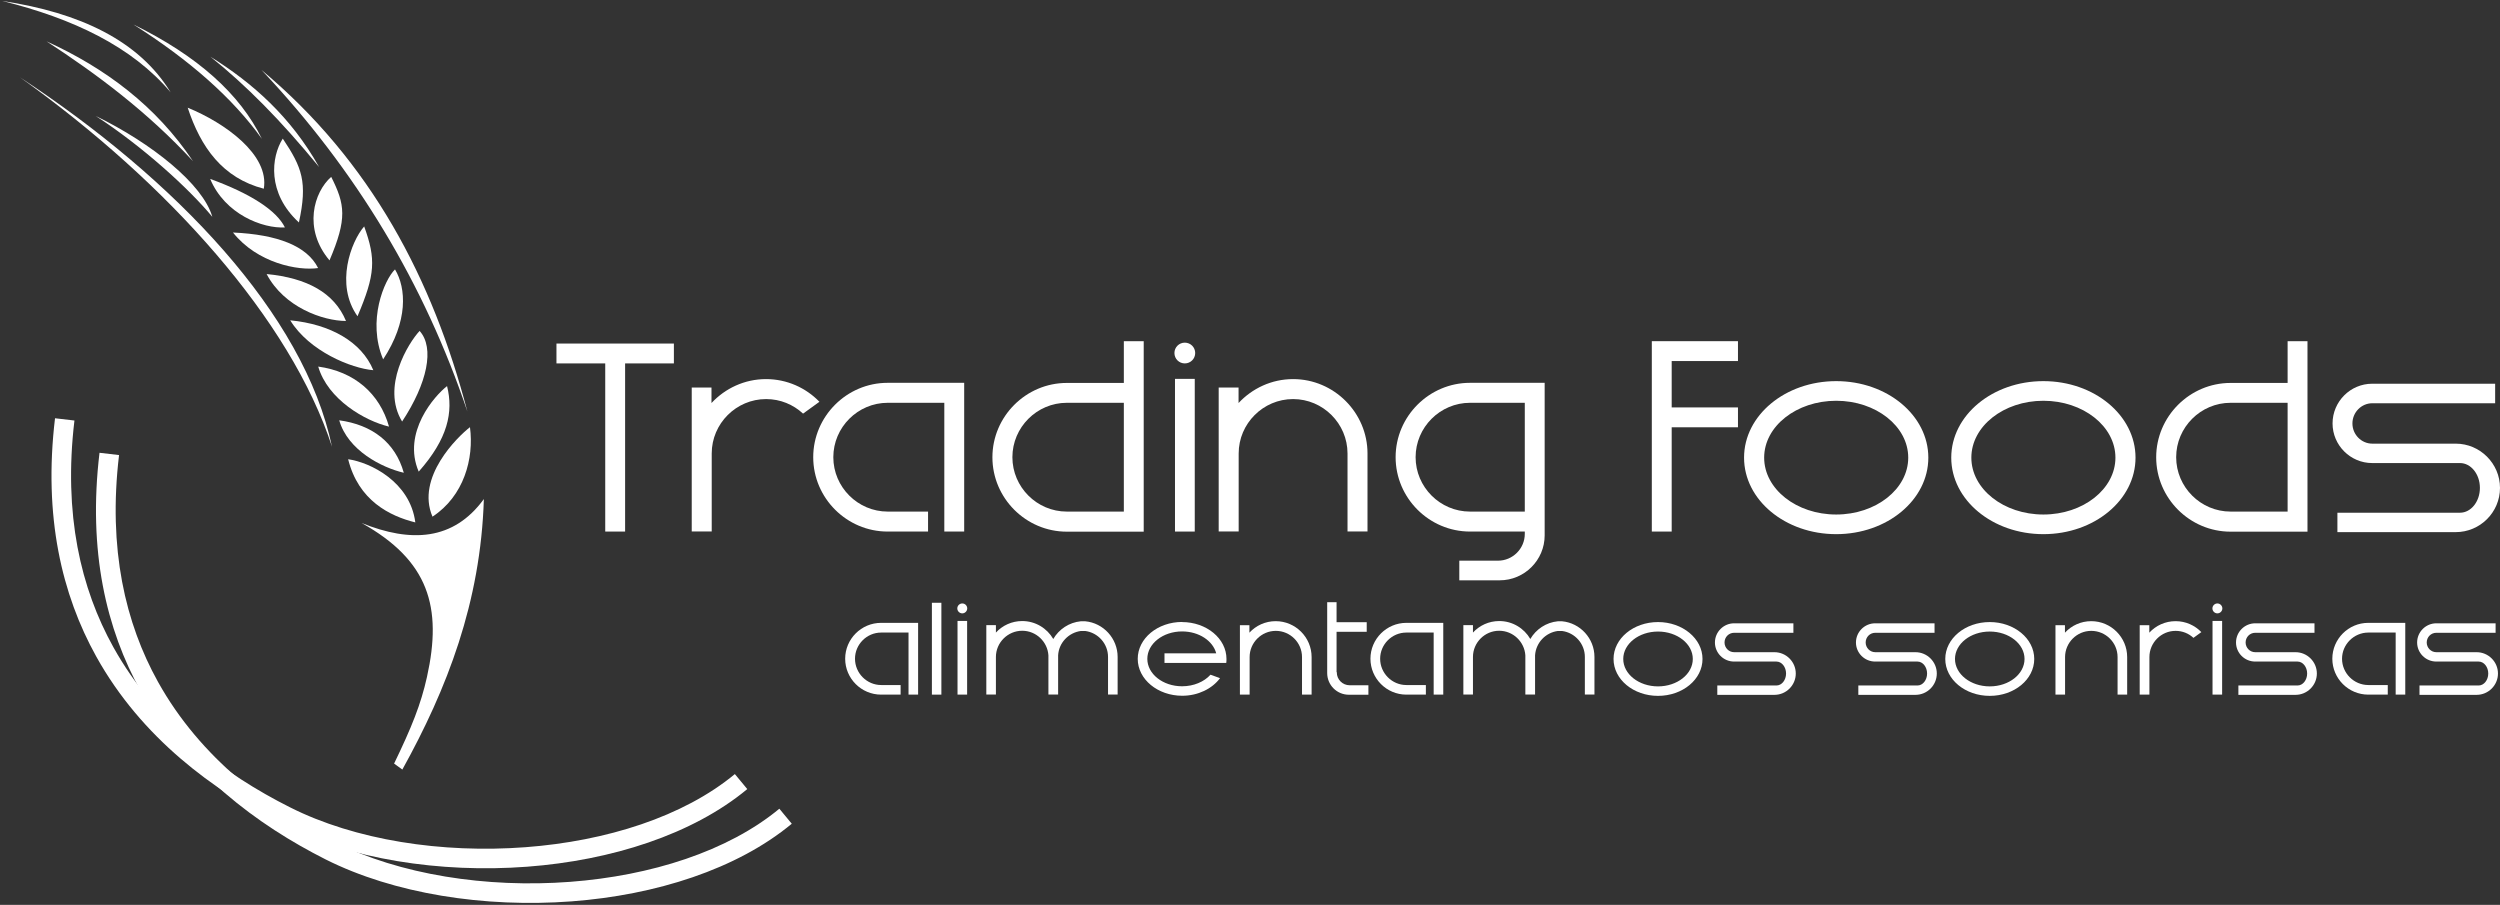 <svg width="699" height="253" viewBox="0 0 699 253" fill="none" xmlns="http://www.w3.org/2000/svg">
<rect x="0" y="0" width="699" height="253" fill="#333333" stroke="none"/>
<path fill-rule="evenodd" clip-rule="evenodd" d="M52.48 30.112C56.142 41.218 62.235 49.769 73.758 52.767C75.368 43.301 62.929 34.372 52.48 30.112Z" fill="white"/>
<path fill-rule="evenodd" clip-rule="evenodd" d="M79.061 38.757C75.81 43.901 74.61 53.966 83.576 62.201C86.038 50.905 84.46 46.803 79.061 38.757Z" fill="white"/>
<path fill-rule="evenodd" clip-rule="evenodd" d="M92.605 49.454C87.775 53.682 84.649 63.937 92.131 72.803C97.119 61.097 96.488 57.153 92.605 49.454Z" fill="white"/>
<path fill-rule="evenodd" clip-rule="evenodd" d="M101.823 63.305C98.161 67.502 93.615 79.523 99.961 88.421C104.949 76.715 105.138 72.456 101.823 63.305Z" fill="white"/>
<path fill-rule="evenodd" clip-rule="evenodd" d="M110.442 75.327C107.443 78.261 102.581 89.715 107.127 100.475C114.167 89.778 113.599 80.565 110.442 75.327Z" fill="white"/>
<path fill-rule="evenodd" clip-rule="evenodd" d="M117.324 92.523C114.199 95.868 106.527 108.142 112.431 117.86C119.471 107.164 121.586 97.288 117.324 92.523Z" fill="white"/>
<path fill-rule="evenodd" clip-rule="evenodd" d="M124.996 107.953C121.555 110.603 112.368 120.921 117.072 131.869C125.185 122.719 126.827 115.241 124.996 107.953Z" fill="white"/>
<path fill-rule="evenodd" clip-rule="evenodd" d="M131.404 119.438C127.963 122.088 116.219 133.479 120.923 144.459C129.7 138.716 132.572 128.209 131.404 119.438Z" fill="white"/>
<path fill-rule="evenodd" clip-rule="evenodd" d="M116.124 146.068C114.672 134.709 103.528 129.282 97.34 128.399C100.213 139.947 108.927 144.27 116.124 146.068Z" fill="white"/>
<path fill-rule="evenodd" clip-rule="evenodd" d="M112.904 132.185C110.505 123.666 104.033 118.775 94.846 117.513C97.277 125.969 106.811 130.765 112.904 132.185Z" fill="white"/>
<path fill-rule="evenodd" clip-rule="evenodd" d="M108.769 119.28C106.148 109.972 99.045 103.882 88.974 102.494C91.658 111.707 102.076 117.702 108.769 119.28Z" fill="white"/>
<path fill-rule="evenodd" clip-rule="evenodd" d="M104.38 103.504C101.097 95.615 92.479 90.662 81.145 89.557C86.449 98.203 98.224 102.999 104.38 103.504Z" fill="white"/>
<path fill-rule="evenodd" clip-rule="evenodd" d="M96.741 89.747C93.457 81.858 85.88 77.725 74.547 76.621C79.44 85.929 90.3 89.715 96.741 89.747Z" fill="white"/>
<path fill-rule="evenodd" clip-rule="evenodd" d="M88.943 74.948C85.849 68.764 77.609 65.577 65.139 65.009C71.958 73.592 83.386 75.769 88.943 74.948Z" fill="white"/>
<path fill-rule="evenodd" clip-rule="evenodd" d="M79.661 63.589C77.325 58.856 70.127 54.155 58.762 50.022C62.929 59.961 73.474 63.937 79.661 63.589Z" fill="white"/>
<path fill-rule="evenodd" clip-rule="evenodd" d="M47.712 25.821C38.904 11.401 22.393 3.545 0.61 0.263C20.341 5.154 36.884 12.979 47.712 25.821Z" fill="white"/>
<path fill-rule="evenodd" clip-rule="evenodd" d="M89.227 46.709C81.334 32.699 70.695 23.233 58.825 15.85C68.707 23.77 78.398 33.488 89.227 46.709ZM73.221 38.821C67.096 26.263 55.163 15.598 37.326 6.858C53.048 16.828 65.076 27.43 73.221 38.821ZM13.017 11.559C29.528 19.1 43.672 29.67 53.963 45.068C41.241 31.279 27.097 20.741 13.017 11.559ZM59.362 60.623C56.742 51.505 42.472 40.083 26.75 32.415C39.694 40.808 52.669 52.546 59.362 60.623Z" fill="white"/>
<path fill-rule="evenodd" clip-rule="evenodd" d="M73.126 19.573C103.781 45.194 120.986 78.072 130.678 115.052C118.682 79.429 99.613 47.624 73.126 19.573ZM92.826 124.896C84.996 87.759 49.07 50.243 5.598 21.624C46.955 51.158 81.271 89.368 92.826 124.896Z" fill="white"/>
<path fill-rule="evenodd" clip-rule="evenodd" d="M101.097 146.226C114.893 151.811 126.795 151.18 135.287 139.537C134.404 168.407 124.996 192.608 112.494 215.169C111.736 214.601 110.947 214.064 110.189 213.496C115.114 203.305 117.671 196.963 119.376 189.295C123.733 169.733 119.881 156.701 101.097 146.226Z" fill="white"/>
<path fill-rule="evenodd" clip-rule="evenodd" d="M33.285 127.263C30.16 153.483 35.053 174.245 44.177 190.652C56.11 212.108 75.368 226.244 93.489 235.394C111.736 244.576 136.014 248.331 159.407 246.564C181.948 244.86 203.51 238.044 217.906 226.117L221.379 230.314C206.067 243.03 183.368 250.255 159.817 252.022C135.508 253.852 110.158 249.908 91.026 240.285C72.084 230.724 51.974 215.926 39.378 193.303C29.718 175.949 24.54 154.083 27.823 126.6L33.253 127.231L33.285 127.263Z" fill="white"/>
<path fill-rule="evenodd" clip-rule="evenodd" d="M340.745 108.363H346.301V112.685C350.121 108.584 355.551 105.996 361.549 105.996C372.977 105.996 382.354 115.367 382.354 126.789V148.592H376.766V126.789C376.766 118.428 369.915 111.581 361.549 111.581C353.183 111.581 346.332 118.428 346.332 126.789V148.592H340.745V108.331V108.363Z" fill="white"/>
<path fill-rule="evenodd" clip-rule="evenodd" d="M248.213 107.037H269.586V148.624H264.03V112.622H248.213C239.847 112.622 232.996 119.469 232.996 127.831C232.996 136.192 239.847 143.039 248.213 143.039H259.484V148.624H248.182C236.753 148.624 227.377 139.253 227.377 127.831C227.377 116.409 236.753 107.037 248.182 107.037H248.213Z" fill="white"/>
<path fill-rule="evenodd" clip-rule="evenodd" d="M155.587 101.61V96.057H188.42V101.61H174.781V148.624H169.225V101.61H155.587Z" fill="white"/>
<path fill-rule="evenodd" clip-rule="evenodd" d="M193.376 108.363H198.932V112.685C202.752 108.584 208.182 105.996 214.181 105.996C220.021 105.996 225.325 108.426 229.113 112.338L224.536 115.651C221.821 113.127 218.19 111.581 214.212 111.581C205.846 111.581 198.996 118.428 198.996 126.789V148.592H193.408V108.331L193.376 108.363Z" fill="white"/>
<path fill-rule="evenodd" clip-rule="evenodd" d="M314.226 95.394H319.782V148.655H298.283C286.855 148.655 277.478 139.284 277.478 127.862C277.478 116.44 286.855 107.069 298.283 107.069H314.226V95.426V95.394ZM314.226 143.039V112.622H298.283C289.917 112.622 283.066 119.469 283.066 127.831C283.066 136.192 289.917 143.039 298.283 143.039H314.226Z" fill="white"/>
<path fill-rule="evenodd" clip-rule="evenodd" d="M328.527 105.933H334.052V148.624H328.527V105.933Z" fill="white"/>
<path fill-rule="evenodd" clip-rule="evenodd" d="M331.274 95.805C332.884 95.805 334.178 97.098 334.178 98.708C334.178 100.317 332.884 101.61 331.274 101.61C329.664 101.61 328.369 100.317 328.369 98.708C328.369 97.098 329.664 95.805 331.274 95.805Z" fill="white"/>
<path fill-rule="evenodd" clip-rule="evenodd" d="M411.019 107.037H431.887V112.622V143.039V148.624V149.697C431.887 156.607 426.236 162.255 419.322 162.255H408.02V156.765H418.849C422.953 156.765 426.331 153.388 426.331 149.287V148.624H411.019C399.591 148.624 390.215 139.253 390.215 127.831C390.215 116.409 399.591 107.037 411.019 107.037ZM426.331 112.622H411.019C402.653 112.622 395.803 119.469 395.803 127.831C395.803 136.192 402.653 143.039 411.019 143.039H426.331V112.622Z" fill="white"/>
<path fill-rule="evenodd" clip-rule="evenodd" d="M461.847 95.394H464.214H467.403H485.935V100.948H467.403V113.916H485.935V119.469H467.403V148.624H461.847V95.394Z" fill="white"/>
<path fill-rule="evenodd" clip-rule="evenodd" d="M513.4 106.564C527.639 106.564 539.162 116.125 539.162 127.957C539.162 139.789 527.639 149.35 513.4 149.35C499.162 149.35 487.639 139.789 487.639 127.957C487.639 116.125 499.162 106.564 513.4 106.564ZM513.4 112.054C524.513 112.054 533.542 119.185 533.542 127.957C533.542 136.729 524.513 143.86 513.4 143.86C502.288 143.86 493.259 136.729 493.259 127.957C493.259 119.185 502.288 112.054 513.4 112.054Z" fill="white"/>
<path fill-rule="evenodd" clip-rule="evenodd" d="M639.617 95.394H645.173V148.655H623.674C612.246 148.655 602.87 139.284 602.87 127.862C602.87 116.44 612.246 107.069 623.674 107.069H639.617V95.426V95.394ZM639.617 143.039V112.622H623.674C615.308 112.622 608.457 119.469 608.457 127.831C608.457 136.192 615.308 143.039 623.674 143.039H639.617Z" fill="white"/>
<path fill-rule="evenodd" clip-rule="evenodd" d="M697.643 107.29H663.263C657.17 107.29 652.182 112.275 652.182 118.396C652.182 124.486 657.17 129.471 663.263 129.471H687.824C690.887 129.471 693.381 132.595 693.381 136.413C693.381 140.231 690.887 143.355 687.824 143.355H653.539V148.782H686.625C693.444 148.782 699 143.228 699 136.413C699 129.598 693.412 124.044 686.625 124.044H678.795H663.294C660.232 124.044 657.738 121.489 657.738 118.396C657.738 115.304 660.232 112.749 663.294 112.749H697.643V107.321V107.29Z" fill="white"/>
<path fill-rule="evenodd" clip-rule="evenodd" d="M574.678 174.813H577.361V176.895C579.192 174.907 581.813 173.677 584.717 173.677C590.242 173.677 594.756 178.189 594.756 183.711V194.218H592.073V183.711C592.073 179.672 588.758 176.39 584.717 176.39C580.676 176.39 577.393 179.703 577.393 183.711V194.218H574.709V174.813H574.678Z" fill="white"/>
<path fill-rule="evenodd" clip-rule="evenodd" d="M393.214 174.15H403.537V194.218H400.854V176.864H393.214C389.173 176.864 385.89 180.177 385.89 184.184C385.89 188.223 389.204 191.536 393.214 191.536H398.675V194.218H393.214C387.689 194.218 383.175 189.706 383.175 184.184C383.175 178.662 387.689 174.15 393.214 174.15Z" fill="white"/>
<path fill-rule="evenodd" clip-rule="evenodd" d="M598.26 174.813H600.944V176.895C602.775 174.907 605.395 173.677 608.3 173.677C611.109 173.677 613.667 174.844 615.498 176.737L613.288 178.347C611.962 177.116 610.225 176.39 608.3 176.39C604.259 176.39 600.975 179.703 600.975 183.711V194.218H598.26V174.813Z" fill="white"/>
<path fill-rule="evenodd" clip-rule="evenodd" d="M618.623 173.614H621.306V194.218H618.623V173.614ZM619.98 168.723C620.738 168.723 621.369 169.354 621.369 170.111C621.369 170.869 620.738 171.5 619.98 171.5C619.223 171.5 618.591 170.869 618.591 170.111C618.591 169.354 619.223 168.723 619.98 168.723Z" fill="white"/>
<path fill-rule="evenodd" clip-rule="evenodd" d="M463.583 173.929C470.434 173.929 476.022 178.536 476.022 184.247C476.022 189.958 470.465 194.565 463.583 194.565C456.701 194.565 451.145 189.958 451.145 184.247C451.145 178.536 456.701 173.929 463.583 173.929ZM463.583 176.58C468.95 176.58 473.307 180.019 473.307 184.247C473.307 188.475 468.95 191.914 463.583 191.914C458.216 191.914 453.86 188.475 453.86 184.247C453.86 180.019 458.216 176.58 463.583 176.58Z" fill="white"/>
<path fill-rule="evenodd" clip-rule="evenodd" d="M697.769 174.276H681.195C678.259 174.276 675.828 176.674 675.828 179.64C675.828 182.575 678.227 184.973 681.195 184.973H693.033C694.517 184.973 695.717 186.487 695.717 188.317C695.717 190.147 694.517 191.662 693.033 191.662H676.491V194.281H692.465C695.748 194.281 698.432 191.599 698.432 188.317C698.432 185.036 695.748 182.354 692.465 182.354H688.677H681.195C679.711 182.354 678.511 181.123 678.511 179.64C678.511 178.126 679.711 176.927 681.195 176.927H697.769V174.308V174.276Z" fill="white"/>
<path fill-rule="evenodd" clip-rule="evenodd" d="M434.981 173.708H435.139H435.36H435.612H435.833H436.086H436.338H436.37H436.559H436.591H436.749C441.831 174.182 445.809 178.504 445.809 183.679V194.186H443.126V183.679C443.126 179.987 440.348 176.895 436.749 176.422H436.685H436.591H436.559H436.528H436.496H436.465H436.37H435.959H435.865H435.802H435.738H435.707H435.612H435.549C432.108 176.895 429.424 179.735 429.203 183.237C429.203 183.395 429.203 183.553 429.203 183.679V194.186H426.488V183.679C426.488 183.679 426.488 183.363 426.488 183.237C426.236 179.419 423.047 176.359 419.164 176.359C415.123 176.359 411.84 179.672 411.84 183.679V194.186H409.156V174.781H411.84V176.864C413.671 174.876 416.291 173.645 419.196 173.645C422.889 173.645 426.141 175.665 427.878 178.662C429.456 175.949 432.297 174.024 435.581 173.708H434.981Z" fill="white"/>
<path fill-rule="evenodd" clip-rule="evenodd" d="M662.189 174.15H672.513V194.218H669.829V176.864H662.189C658.149 176.864 654.834 180.177 654.834 184.184C654.834 188.223 658.149 191.536 662.189 191.536H667.619V194.218H662.158C656.633 194.218 652.119 189.706 652.119 184.184C652.119 178.662 656.633 174.15 662.158 174.15H662.189Z" fill="white"/>
<path fill-rule="evenodd" clip-rule="evenodd" d="M647.131 174.276H630.556C627.62 174.276 625.19 176.674 625.19 179.64C625.19 182.575 627.589 184.973 630.556 184.973H642.395C643.879 184.973 645.079 186.487 645.079 188.317C645.079 190.147 643.879 191.662 642.395 191.662H625.853V194.281H641.827C645.11 194.281 647.794 191.599 647.794 188.317C647.794 185.036 645.11 182.354 641.827 182.354H638.038H630.556C629.073 182.354 627.873 181.123 627.873 179.64C627.873 178.126 629.073 176.927 630.556 176.927H647.131V174.308V174.276Z" fill="white"/>
<path fill-rule="evenodd" clip-rule="evenodd" d="M556.335 173.929C563.186 173.929 568.774 178.536 568.774 184.247C568.774 189.958 563.218 194.565 556.335 194.565C549.453 194.565 543.897 189.958 543.897 184.247C543.897 178.536 549.453 173.929 556.335 173.929ZM556.335 176.58C561.702 176.58 566.059 180.019 566.059 184.247C566.059 188.475 561.702 191.914 556.335 191.914C550.969 191.914 546.612 188.475 546.612 184.247C546.612 180.019 550.969 176.58 556.335 176.58Z" fill="white"/>
<path fill-rule="evenodd" clip-rule="evenodd" d="M501.435 174.276H484.861C481.925 174.276 479.494 176.674 479.494 179.64C479.494 182.575 481.894 184.973 484.861 184.973H496.7C498.184 184.973 499.383 186.487 499.383 188.317C499.383 190.147 498.184 191.662 496.7 191.662H480.157V194.281H496.132C499.415 194.281 502.098 191.599 502.098 188.317C502.098 185.036 499.415 182.354 496.132 182.354H492.343H484.861C483.377 182.354 482.178 181.123 482.178 179.64C482.178 178.126 483.377 176.927 484.861 176.927H501.435V174.308V174.276Z" fill="white"/>
<path fill-rule="evenodd" clip-rule="evenodd" d="M346.648 174.813H349.332V176.895C351.163 174.907 353.783 173.677 356.687 173.677C362.212 173.677 366.726 178.189 366.726 183.711V194.218H364.043V183.711C364.043 179.672 360.728 176.39 356.719 176.39C352.678 176.39 349.395 179.703 349.395 183.711V194.218H346.68V174.813H346.648Z" fill="white"/>
<path fill-rule="evenodd" clip-rule="evenodd" d="M301.661 173.708H301.819H302.04H302.292H302.513H302.766H303.018H303.05H303.239H303.271H303.429C308.512 174.182 312.489 178.504 312.489 183.679V194.186H309.806V183.679C309.806 179.987 307.028 176.895 303.429 176.422H303.366H303.271H303.239H303.208H303.176H303.145H303.05H302.64H302.545H302.482H302.45H302.387H302.355H302.261H302.198C298.756 176.895 296.042 179.735 295.852 183.237C295.852 183.395 295.852 183.553 295.852 183.679V194.186H293.137V183.679C293.137 183.679 293.137 183.363 293.137 183.237C292.884 179.419 289.696 176.359 285.813 176.359C281.772 176.359 278.457 179.672 278.457 183.679V194.186H275.774V174.781H278.457V176.864C280.288 174.876 282.908 173.645 285.813 173.645C289.507 173.645 292.758 175.665 294.495 178.662C296.073 175.949 298.914 174.024 302.198 173.708H301.661Z" fill="white"/>
<path fill-rule="evenodd" clip-rule="evenodd" d="M246.382 174.15H256.705V194.218H254.022V176.864H246.382C242.341 176.864 239.058 180.177 239.058 184.184C239.058 188.223 242.373 191.536 246.382 191.536H251.812V194.218H246.35C240.826 194.218 236.311 189.706 236.311 184.184C236.311 178.662 240.826 174.15 246.35 174.15H246.382Z" fill="white"/>
<path fill-rule="evenodd" clip-rule="evenodd" d="M267.723 173.614H270.407V194.218H267.723V173.614ZM269.049 168.723C269.838 168.723 270.438 169.354 270.438 170.111C270.438 170.869 269.807 171.5 269.049 171.5C268.291 171.5 267.66 170.869 267.66 170.111C267.66 169.354 268.291 168.723 269.049 168.723Z" fill="white"/>
<path fill-rule="evenodd" clip-rule="evenodd" d="M260.557 168.534H263.209V194.218H260.557V168.534Z" fill="white"/>
<path fill-rule="evenodd" clip-rule="evenodd" d="M330.484 173.929C337.335 173.929 342.923 178.536 342.923 184.247C342.923 184.626 342.923 185.004 342.86 185.351H325.591V182.669H340.05C339.134 179.167 335.22 176.548 330.516 176.548C325.149 176.548 320.792 179.987 320.792 184.215C320.792 188.443 325.149 191.883 330.516 191.883C333.768 191.883 336.672 190.621 338.44 188.664H338.503L341.123 189.611C338.945 192.545 334.999 194.533 330.547 194.533C323.697 194.533 318.109 189.926 318.109 184.215C318.109 178.504 323.665 173.898 330.547 173.898L330.484 173.929Z" fill="white"/>
<path fill-rule="evenodd" clip-rule="evenodd" d="M540.866 174.276H524.292C521.356 174.276 518.925 176.674 518.925 179.64C518.925 182.575 521.325 184.973 524.292 184.973H536.131C537.615 184.973 538.814 186.487 538.814 188.317C538.814 190.147 537.615 191.662 536.131 191.662H519.588V194.281H535.563C538.846 194.281 541.529 191.599 541.529 188.317C541.529 185.036 538.846 182.354 535.563 182.354H531.806H524.324C522.84 182.354 521.64 181.123 521.64 179.64C521.64 178.126 522.84 176.927 524.324 176.927H540.898V174.308L540.866 174.276Z" fill="white"/>
<path fill-rule="evenodd" clip-rule="evenodd" d="M373.735 168.376H371.083V170.269V184.941V187.655V188.191C371.083 191.536 373.798 194.249 377.145 194.249H382.606V191.599H377.366C375.377 191.599 373.767 189.99 373.767 188.002V187.907H373.704V176.643H382.133V173.961H373.704V168.407L373.735 168.376Z" fill="white"/>
<path fill-rule="evenodd" clip-rule="evenodd" d="M571.331 106.564C585.569 106.564 597.092 116.125 597.092 127.957C597.092 139.789 585.569 149.35 571.331 149.35C557.093 149.35 545.57 139.789 545.57 127.957C545.57 116.125 557.093 106.564 571.331 106.564ZM571.331 112.054C582.444 112.054 591.473 119.185 591.473 127.957C591.473 136.729 582.444 143.86 571.331 143.86C560.219 143.86 551.19 136.729 551.19 127.957C551.19 119.185 560.219 112.054 571.331 112.054Z" fill="white"/>
<path fill-rule="evenodd" clip-rule="evenodd" d="M20.815 117.576C17.689 143.796 22.583 164.558 31.706 180.965C43.64 202.421 62.898 216.588 81.05 225.707C99.298 234.921 123.575 238.644 146.968 236.877C169.509 235.173 191.071 228.358 205.467 216.431L208.94 220.627C193.629 233.343 170.93 240.569 147.379 242.335C123.07 244.166 97.719 240.221 78.588 230.598C59.646 221.037 39.536 206.239 26.939 183.616C17.279 166.262 12.102 144.396 15.385 116.945L20.815 117.576Z" fill="white"/>
</svg>
